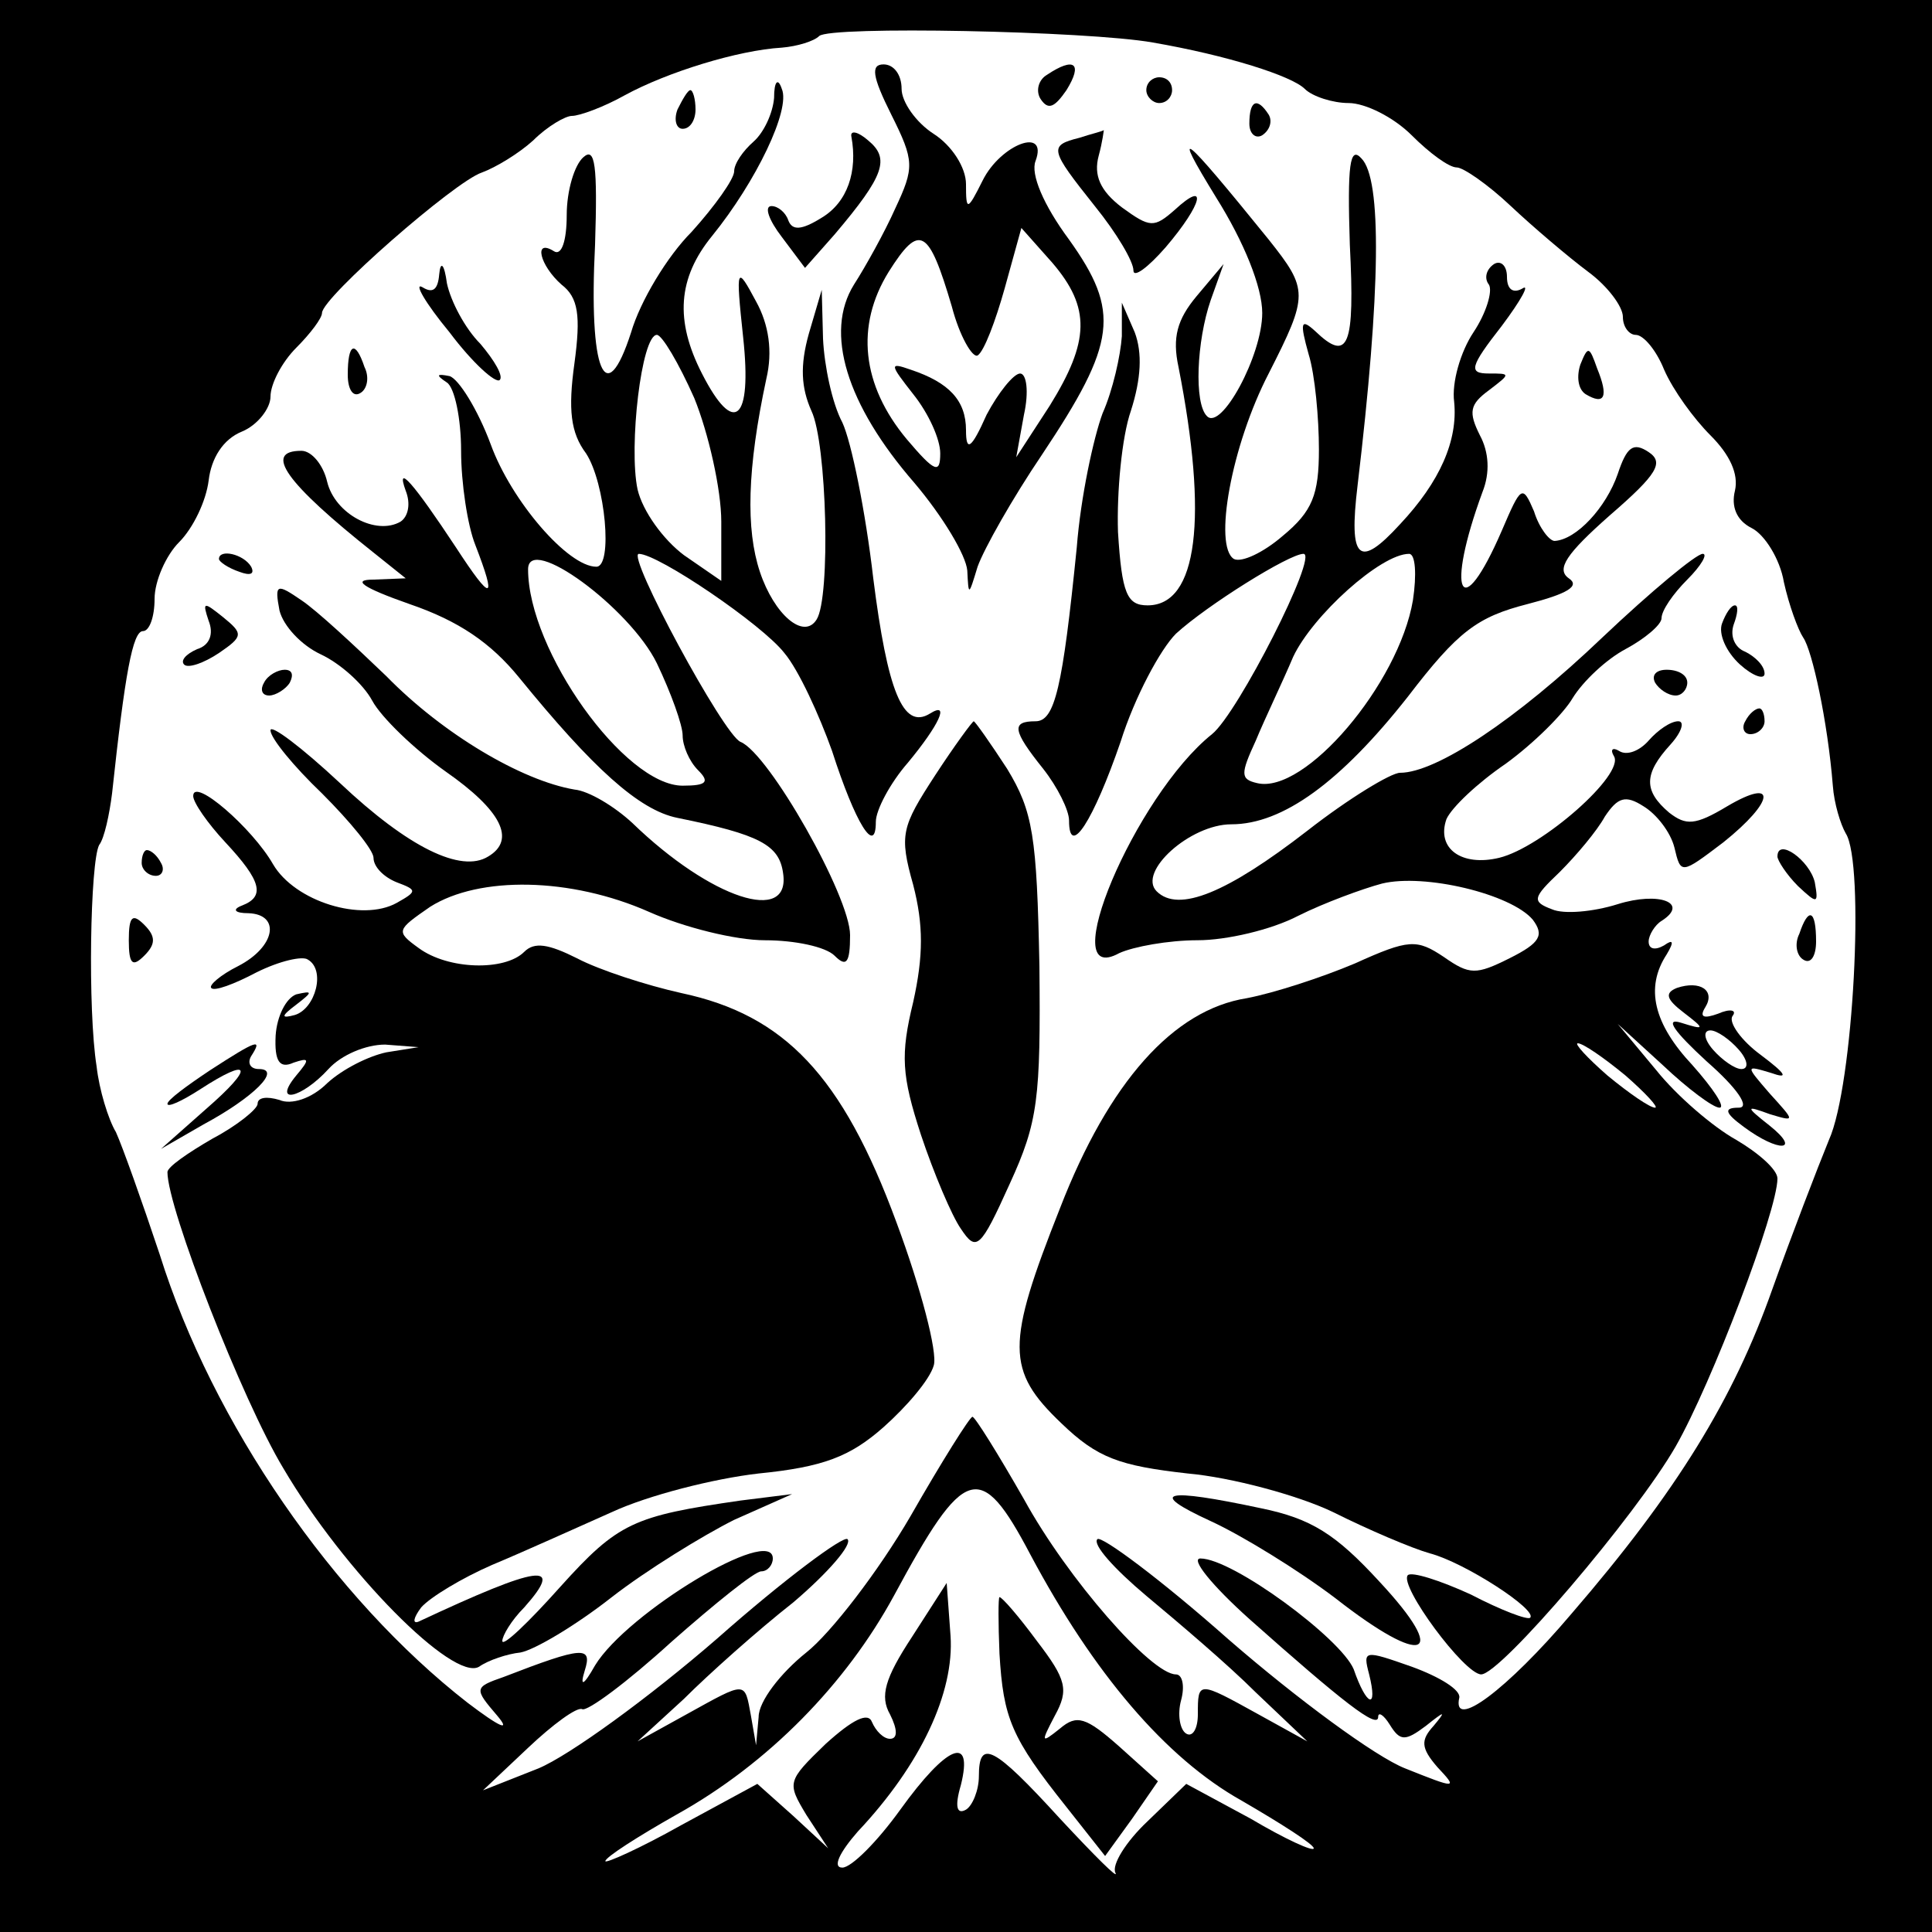 <?xml version="1.0" standalone="no"?>
<!DOCTYPE svg PUBLIC "-//W3C//DTD SVG 20010904//EN"
 "http://www.w3.org/TR/2001/REC-SVG-20010904/DTD/svg10.dtd">
<svg version="1.0" xmlns="http://www.w3.org/2000/svg"
 width="150pt" height="150pt" viewBox="0 0 150 150"
 preserveAspectRatio="xMidYMid meet">
<g transform="translate(0,150) scale(0.1,-0.1)"
fill="#000000" stroke="none">
<path d="M0 750 l0 -750 750 0 750 0 0 750 0 750 -750 0 -750 0 0 -750z m895
717 c58 -10 108 -26 118 -36 6 -6 22 -11 34 -11 13 0 35 -11 49 -25 14 -14 29
-25 35 -25 5 0 24 -13 42 -30 17 -16 44 -39 60 -51 15 -11 27 -27 27 -35 0 -8
5 -14 10 -14 6 0 16 -12 22 -27 7 -16 23 -38 36 -51 15 -15 22 -30 19 -43 -3
-12 1 -23 13 -29 10 -5 22 -24 25 -42 4 -18 11 -37 15 -43 7 -10 19 -65 23
-115 1 -14 6 -30 10 -37 15 -23 6 -196 -13 -238 -9 -22 -29 -74 -44 -116 -30
-85 -74 -157 -156 -252 -50 -59 -93 -91 -87 -65 1 6 -15 16 -37 24 -37 13 -38
13 -33 -6 7 -28 -2 -25 -12 4 -10 24 -94 86 -119 86 -8 0 9 -21 38 -47 72 -64
100 -86 100 -76 0 4 4 2 9 -6 8 -13 12 -13 28 -1 15 12 16 12 6 0 -10 -11 -10
-17 3 -32 16 -17 15 -17 -25 -1 -23 9 -84 54 -137 100 -53 47 -99 81 -102 78
-4 -4 13 -23 38 -44 24 -20 63 -53 85 -75 l40 -38 -38 21 c-47 26 -47 26 -47
0 0 -11 -4 -18 -9 -15 -5 3 -7 15 -4 26 3 11 1 20 -4 20 -19 0 -84 74 -118
136 -20 35 -38 64 -40 64 -2 0 -24 -35 -48 -77 -25 -43 -62 -91 -81 -106 -20
-16 -37 -38 -37 -50 l-2 -22 -4 23 c-5 27 -3 27 -50 1 l-38 -21 36 33 c19 19
57 53 85 75 27 23 46 45 42 49 -3 3 -49 -31 -101 -77 -53 -46 -115 -91 -139
-101 l-43 -17 35 33 c19 18 38 32 42 30 4 -2 35 21 69 52 34 30 65 55 70 55 5
0 9 5 9 10 0 26 -113 -42 -138 -83 -9 -16 -12 -17 -8 -4 6 19 -1 19 -63 -5
-23 -8 -23 -9 -5 -30 11 -13 2 -9 -23 10 -104 81 -198 217 -239 348 -14 42
-29 84 -34 95 -6 10 -13 33 -15 51 -7 44 -5 159 2 172 4 5 8 24 10 40 10 93
16 126 24 126 5 0 9 11 9 25 0 14 9 34 19 44 11 11 21 32 23 48 2 17 11 32 26
38 12 5 22 18 22 27 0 10 9 27 20 38 11 11 20 23 20 27 0 12 103 102 124 109
11 4 29 15 40 25 11 11 25 19 30 19 6 0 25 7 41 16 33 18 88 35 122 37 12 1
25 5 29 9 8 8 208 4 259 -5z m-95 -1174 c49 -92 105 -158 164 -191 31 -18 56
-34 56 -37 0 -3 -22 7 -49 23 l-50 27 -30 -29 c-17 -16 -28 -34 -25 -40 3 -6
-16 13 -43 42 -52 57 -63 62 -63 33 0 -11 -5 -23 -10 -26 -7 -4 -9 2 -4 19 10
40 -11 31 -47 -19 -18 -25 -38 -45 -45 -45 -8 0 -2 12 12 28 49 52 75 108 72
152 l-3 41 -27 -42 c-21 -32 -25 -46 -17 -60 6 -12 6 -19 0 -19 -5 0 -11 6
-14 13 -3 8 -15 2 -36 -17 -30 -29 -30 -30 -15 -55 l17 -26 -27 25 -28 25 -59
-32 c-32 -18 -59 -30 -59 -28 0 3 25 19 55 36 72 40 132 102 169 170 55 102
67 106 106 32z"/>
<path d="M692 1411 c18 -36 18 -41 3 -73 -8 -18 -23 -45 -32 -59 -23 -37 -6
-93 47 -154 22 -26 40 -56 41 -68 1 -20 1 -20 8 3 5 14 27 53 50 87 58 87 61
111 21 167 -20 27 -30 51 -26 61 10 27 -27 13 -41 -15 -12 -24 -13 -24 -13 -3
0 13 -11 30 -25 39 -14 9 -25 25 -25 35 0 11 -6 19 -14 19 -10 0 -9 -9 6 -39z
m47 -149 c6 -23 16 -40 20 -38 5 3 14 27 21 52 l13 47 24 -27 c30 -35 29 -61
-2 -111 l-26 -40 6 33 c4 18 2 32 -3 32 -5 0 -17 -15 -26 -32 -12 -27 -16 -29
-16 -12 0 23 -13 37 -43 47 -17 6 -16 4 2 -19 12 -15 21 -35 21 -46 0 -16 -4
-15 -26 11 -35 42 -40 88 -14 130 24 38 31 34 49 -27z"/>
<path d="M813 1442 c-7 -4 -9 -13 -5 -19 6 -9 11 -6 20 7 13 21 6 26 -15 12z"/>
<path d="M601 1424 c-1 -12 -8 -27 -16 -34 -8 -7 -15 -17 -15 -23 0 -6 -15
-27 -33 -47 -19 -19 -40 -54 -47 -78 -20 -62 -33 -30 -28 68 2 62 0 76 -9 68
-7 -6 -13 -26 -13 -45 0 -20 -4 -32 -10 -28 -16 10 -11 -11 6 -26 13 -10 15
-24 10 -61 -5 -36 -3 -54 9 -70 15 -23 21 -88 8 -88 -22 0 -66 51 -82 95 -10
27 -25 51 -32 53 -10 2 -11 1 -2 -5 6 -4 11 -28 11 -53 0 -25 5 -58 11 -73 17
-44 13 -45 -15 -2 -33 50 -47 66 -39 44 4 -10 2 -20 -4 -24 -19 -11 -51 6 -57
31 -3 13 -12 24 -20 24 -30 0 -12 -25 56 -79 l25 -20 -25 -1 c-17 0 -9 -6 28
-19 38 -13 63 -30 85 -57 57 -70 93 -103 123 -109 64 -13 79 -21 82 -43 6 -40
-56 -20 -117 39 -14 13 -34 25 -45 26 -41 7 -102 43 -146 88 -25 24 -54 51
-66 59 -19 13 -21 13 -17 -8 3 -12 17 -27 32 -34 15 -7 33 -23 40 -36 7 -13
33 -38 57 -55 43 -30 55 -53 33 -66 -21 -13 -62 7 -115 57 -30 28 -54 46 -54
41 0 -6 18 -28 40 -49 22 -22 40 -44 40 -50 0 -7 8 -15 18 -19 16 -6 16 -7 0
-16 -27 -15 -79 1 -96 30 -16 28 -62 68 -62 53 0 -5 11 -21 25 -36 28 -30 31
-42 13 -49 -8 -3 -6 -6 5 -6 25 -1 21 -26 -8 -41 -14 -7 -23 -15 -21 -17 2 -3
18 3 35 12 18 9 36 13 40 10 14 -8 6 -38 -10 -43 -11 -3 -11 -1 1 8 13 10 13
11 0 8 -8 -3 -15 -17 -16 -32 -1 -20 3 -26 14 -21 12 4 13 3 2 -10 -19 -23 4
-18 25 5 10 11 29 19 44 19 l26 -2 -25 -4 c-14 -3 -34 -13 -46 -24 -12 -12
-28 -17 -37 -13 -10 3 -17 2 -17 -3 0 -4 -16 -17 -35 -27 -19 -11 -35 -22 -35
-26 0 -28 58 -177 90 -230 47 -80 132 -166 152 -154 7 5 22 10 32 11 11 2 43
21 71 43 27 21 71 48 95 60 l45 20 -40 -5 c-83 -12 -95 -17 -140 -67 -25 -28
-45 -47 -45 -42 0 4 7 16 17 26 32 36 12 33 -82 -11 -5 -2 -4 3 2 11 7 8 32
23 55 33 24 10 66 29 93 41 28 13 79 26 114 30 50 5 71 13 97 36 18 16 36 37
39 48 3 10 -10 60 -29 111 -42 114 -87 161 -167 178 -27 6 -64 18 -81 27 -22
11 -33 13 -41 5 -15 -15 -59 -14 -82 3 -18 13 -17 14 9 32 38 24 109 23 170
-4 27 -12 67 -22 90 -22 23 0 47 -5 54 -12 9 -9 12 -6 12 16 0 30 -63 141 -85
150 -13 5 -89 146 -79 146 15 0 96 -55 113 -77 11 -13 27 -48 37 -76 18 -56
34 -82 34 -55 0 9 11 30 25 46 24 29 33 48 17 38 -21 -13 -33 18 -44 105 -6
52 -17 106 -24 121 -8 15 -14 44 -15 65 l-1 38 -10 -34 c-7 -25 -6 -42 2 -60
12 -25 15 -145 4 -162 -10 -16 -33 4 -44 37 -11 33 -10 80 5 150 5 21 2 42 -8
60 -15 28 -16 28 -10 -28 7 -65 -7 -77 -32 -28 -21 41 -19 74 8 107 34 42 61
98 54 114 -3 9 -6 6 -6 -7z m-62 -233 c11 -27 21 -71 21 -96 l0 -46 -29 20
c-16 12 -32 34 -36 51 -7 33 3 120 15 120 4 0 17 -22 29 -49z m-29 -206 c11
-23 20 -48 20 -56 0 -8 5 -20 12 -27 9 -9 7 -12 -12 -12 -45 0 -120 105 -120
168 0 28 79 -30 100 -73z"/>
<path d="M890 1430 c0 -5 5 -10 10 -10 6 0 10 5 10 10 0 6 -4 10 -10 10 -5 0
-10 -4 -10 -10z"/>
<path d="M526 1415 c-3 -8 -1 -15 4 -15 6 0 10 7 10 15 0 8 -2 15 -4 15 -2 0
-6 -7 -10 -15z"/>
<path d="M970 1404 c0 -8 5 -12 10 -9 6 4 8 11 5 16 -9 14 -15 11 -15 -7z"/>
<path d="M661 1394 c5 -27 -3 -51 -23 -63 -16 -10 -23 -10 -26 -2 -2 6 -8 11
-13 11 -6 0 -2 -11 8 -24 l18 -24 23 26 c39 46 43 59 26 73 -8 7 -14 8 -13 3z"/>
<path d="M838 1393 c-24 -6 -23 -9 12 -53 17 -21 30 -43 30 -50 0 -6 11 2 25
18 29 34 33 53 7 29 -16 -14 -19 -14 -41 2 -17 13 -22 25 -18 40 3 11 4 20 4
20 -1 -1 -10 -3 -19 -6z"/>
<path d="M944 1347 c22 -35 36 -70 36 -90 0 -33 -32 -92 -43 -80 -10 10 -8 58
3 90 l10 28 -21 -25 c-15 -18 -19 -32 -14 -55 23 -117 15 -185 -24 -185 -16 0
-20 9 -23 57 -1 31 3 74 10 94 8 25 9 45 3 61 l-10 23 0 -26 c-1 -15 -7 -42
-15 -60 -7 -19 -17 -65 -20 -104 -11 -109 -17 -135 -32 -135 -19 0 -18 -7 6
-37 11 -14 20 -32 20 -40 0 -30 19 0 40 61 11 35 31 72 43 84 24 22 88 62 99
62 12 0 -51 -124 -71 -140 -60 -48 -123 -198 -72 -170 11 5 38 10 61 10 22 0
57 8 78 19 20 10 50 21 65 25 33 8 100 -8 117 -28 9 -12 6 -18 -18 -30 -26
-13 -31 -13 -51 1 -21 14 -27 14 -69 -5 -26 -11 -63 -23 -84 -27 -57 -9 -107
-65 -145 -163 -42 -106 -42 -126 1 -167 28 -27 45 -33 98 -39 34 -3 86 -17
113 -30 28 -14 61 -28 75 -32 27 -7 84 -44 78 -50 -2 -2 -23 6 -46 18 -24 11
-46 18 -49 15 -7 -8 44 -77 57 -77 15 0 120 123 151 177 28 49 79 183 79 208
0 7 -15 20 -32 30 -18 10 -46 34 -62 54 l-30 36 35 -32 c19 -18 39 -33 44 -33
5 0 -5 15 -21 33 -30 32 -37 60 -20 86 6 10 5 12 -2 7 -7 -4 -12 -3 -12 3 0 5
5 13 10 16 22 14 -2 23 -34 13 -19 -6 -42 -8 -51 -4 -16 6 -15 9 6 29 13 13
29 32 35 43 10 15 16 17 30 8 10 -6 21 -20 24 -32 5 -21 5 -21 38 4 40 32 42
51 3 28 -25 -15 -32 -15 -45 -5 -20 17 -20 30 1 53 9 10 11 18 6 18 -6 0 -16
-7 -23 -15 -7 -8 -17 -12 -23 -8 -5 3 -7 1 -4 -4 9 -14 -56 -71 -89 -79 -29
-7 -49 7 -41 30 4 9 24 28 46 43 22 16 45 39 52 51 8 13 26 30 41 38 15 8 28
19 28 24 0 6 9 19 20 30 11 11 16 20 12 20 -5 0 -40 -29 -78 -65 -67 -64 -129
-105 -157 -105 -7 0 -40 -20 -72 -45 -62 -48 -100 -64 -117 -47 -15 15 26 52
58 52 40 0 85 33 137 99 39 51 54 62 93 72 31 8 41 14 32 20 -10 7 -2 19 32
49 37 32 42 41 30 49 -12 8 -17 4 -24 -17 -9 -26 -32 -51 -49 -52 -4 0 -12 10
-16 23 -9 21 -10 20 -25 -15 -32 -74 -44 -49 -15 30 6 15 5 31 -2 44 -9 18 -8
24 7 35 17 13 17 13 0 13 -16 0 -15 5 10 37 15 20 22 33 16 29 -7 -4 -12 -1
-12 9 0 9 -5 13 -10 10 -6 -4 -8 -11 -4 -16 3 -5 -2 -22 -12 -37 -10 -15 -17
-39 -15 -54 3 -30 -11 -62 -42 -95 -32 -35 -40 -28 -33 30 18 151 19 238 3
254 -9 10 -11 -5 -9 -67 4 -79 -1 -92 -27 -67 -11 10 -12 7 -5 -18 5 -16 8
-50 8 -74 0 -35 -5 -48 -28 -67 -15 -13 -32 -21 -38 -18 -16 10 -2 88 27 144
31 61 31 65 0 104 -68 84 -76 90 -41 33z m153 -313 c-11 -65 -84 -151 -121
-142 -13 3 -13 7 -1 33 7 17 21 46 29 65 15 32 68 80 90 80 5 0 6 -16 3 -36z
m165 -369 c16 -14 26 -25 23 -25 -4 0 -20 11 -37 25 -16 14 -26 25 -23 25 4 0
20 -11 37 -25z"/>
<path d="M341 1287 c-1 -12 -5 -15 -13 -10 -7 4 2 -12 21 -35 18 -24 36 -40
39 -37 3 3 -4 15 -15 28 -12 12 -23 33 -26 47 -2 15 -5 18 -6 7z"/>
<path d="M270 1209 c0 -11 4 -18 10 -14 5 3 7 12 3 20 -7 21 -13 19 -13 -6z"/>
<path d="M1227 1217 c-3 -9 -2 -19 4 -23 15 -9 18 -2 9 20 -6 17 -7 18 -13 3z"/>
<path d="M170 1066 c0 -2 7 -7 16 -10 8 -3 12 -2 9 4 -6 10 -25 14 -25 6z"/>
<path d="M162 1018 c4 -10 1 -19 -9 -22 -9 -4 -13 -9 -10 -12 3 -3 15 1 27 9
19 13 19 15 3 28 -15 12 -16 12 -11 -3z"/>
<path d="M1337 1016 c-3 -8 3 -22 14 -32 10 -9 19 -12 19 -7 0 6 -7 13 -15 17
-8 3 -12 12 -9 21 3 8 4 15 1 15 -3 0 -7 -6 -10 -14z"/>
<path d="M205 970 c-3 -5 -2 -10 4 -10 5 0 13 5 16 10 3 6 2 10 -4 10 -5 0
-13 -4 -16 -10z"/>
<path d="M1285 970 c3 -5 10 -10 16 -10 5 0 9 5 9 10 0 6 -7 10 -16 10 -8 0
-12 -4 -9 -10z"/>
<path d="M1355 940 c-3 -5 -1 -10 4 -10 6 0 11 5 11 10 0 6 -2 10 -4 10 -3 0
-8 -4 -11 -10z"/>
<path d="M726 898 c-26 -40 -28 -46 -17 -85 8 -31 8 -55 0 -91 -10 -41 -9 -57
6 -103 10 -30 24 -63 31 -73 12 -18 15 -16 38 35 22 48 24 66 23 169 -2 101
-5 120 -25 153 -13 20 -25 37 -26 37 -1 0 -15 -19 -30 -42z"/>
<path d="M110 830 c0 -5 5 -10 11 -10 5 0 7 5 4 10 -3 6 -8 10 -11 10 -2 0 -4
-4 -4 -10z"/>
<path d="M1380 835 c0 -3 7 -14 16 -23 15 -14 16 -14 13 3 -4 17 -29 35 -29
20z"/>
<path d="M100 770 c0 -19 3 -21 12 -12 9 9 9 15 0 24 -9 9 -12 7 -12 -12z"/>
<path d="M1397 775 c-4 -8 -2 -17 3 -20 6 -4 10 3 10 14 0 25 -6 27 -13 6z"/>
<path d="M1302 733 c-10 -4 -8 -9 5 -19 17 -13 17 -14 -2 -8 -13 4 -5 -7 20
-30 24 -21 34 -36 25 -36 -12 0 -11 -4 4 -15 27 -20 45 -19 20 1 -19 15 -19
16 0 9 20 -6 20 -6 0 16 -19 22 -19 22 1 16 14 -5 12 -1 -8 14 -15 11 -25 25
-22 30 4 5 -2 6 -11 2 -11 -4 -15 -3 -10 5 8 13 -4 21 -22 15z m48 -48 c7 -8
8 -15 2 -15 -5 0 -15 7 -22 15 -7 8 -8 15 -2 15 5 0 15 -7 22 -15z"/>
<path d="M163 669 c-18 -12 -33 -23 -33 -26 0 -3 11 2 25 11 40 26 43 18 5
-15 l-35 -31 33 19 c39 21 61 43 43 43 -7 0 -9 5 -6 10 9 14 5 13 -32 -11z"/>
<path d="M940 319 c24 -11 68 -38 97 -60 69 -54 89 -46 34 13 -34 37 -53 49
-92 57 -75 16 -89 13 -39 -10z"/>
<path d="M776 216 c3 -50 9 -65 52 -119 l30 -38 21 29 20 29 -30 27 c-26 23
-33 25 -46 14 -15 -12 -15 -11 -4 10 11 20 9 28 -14 58 -14 19 -27 34 -29 34
-1 0 -1 -20 0 -44z"/>
</g>
</svg>
